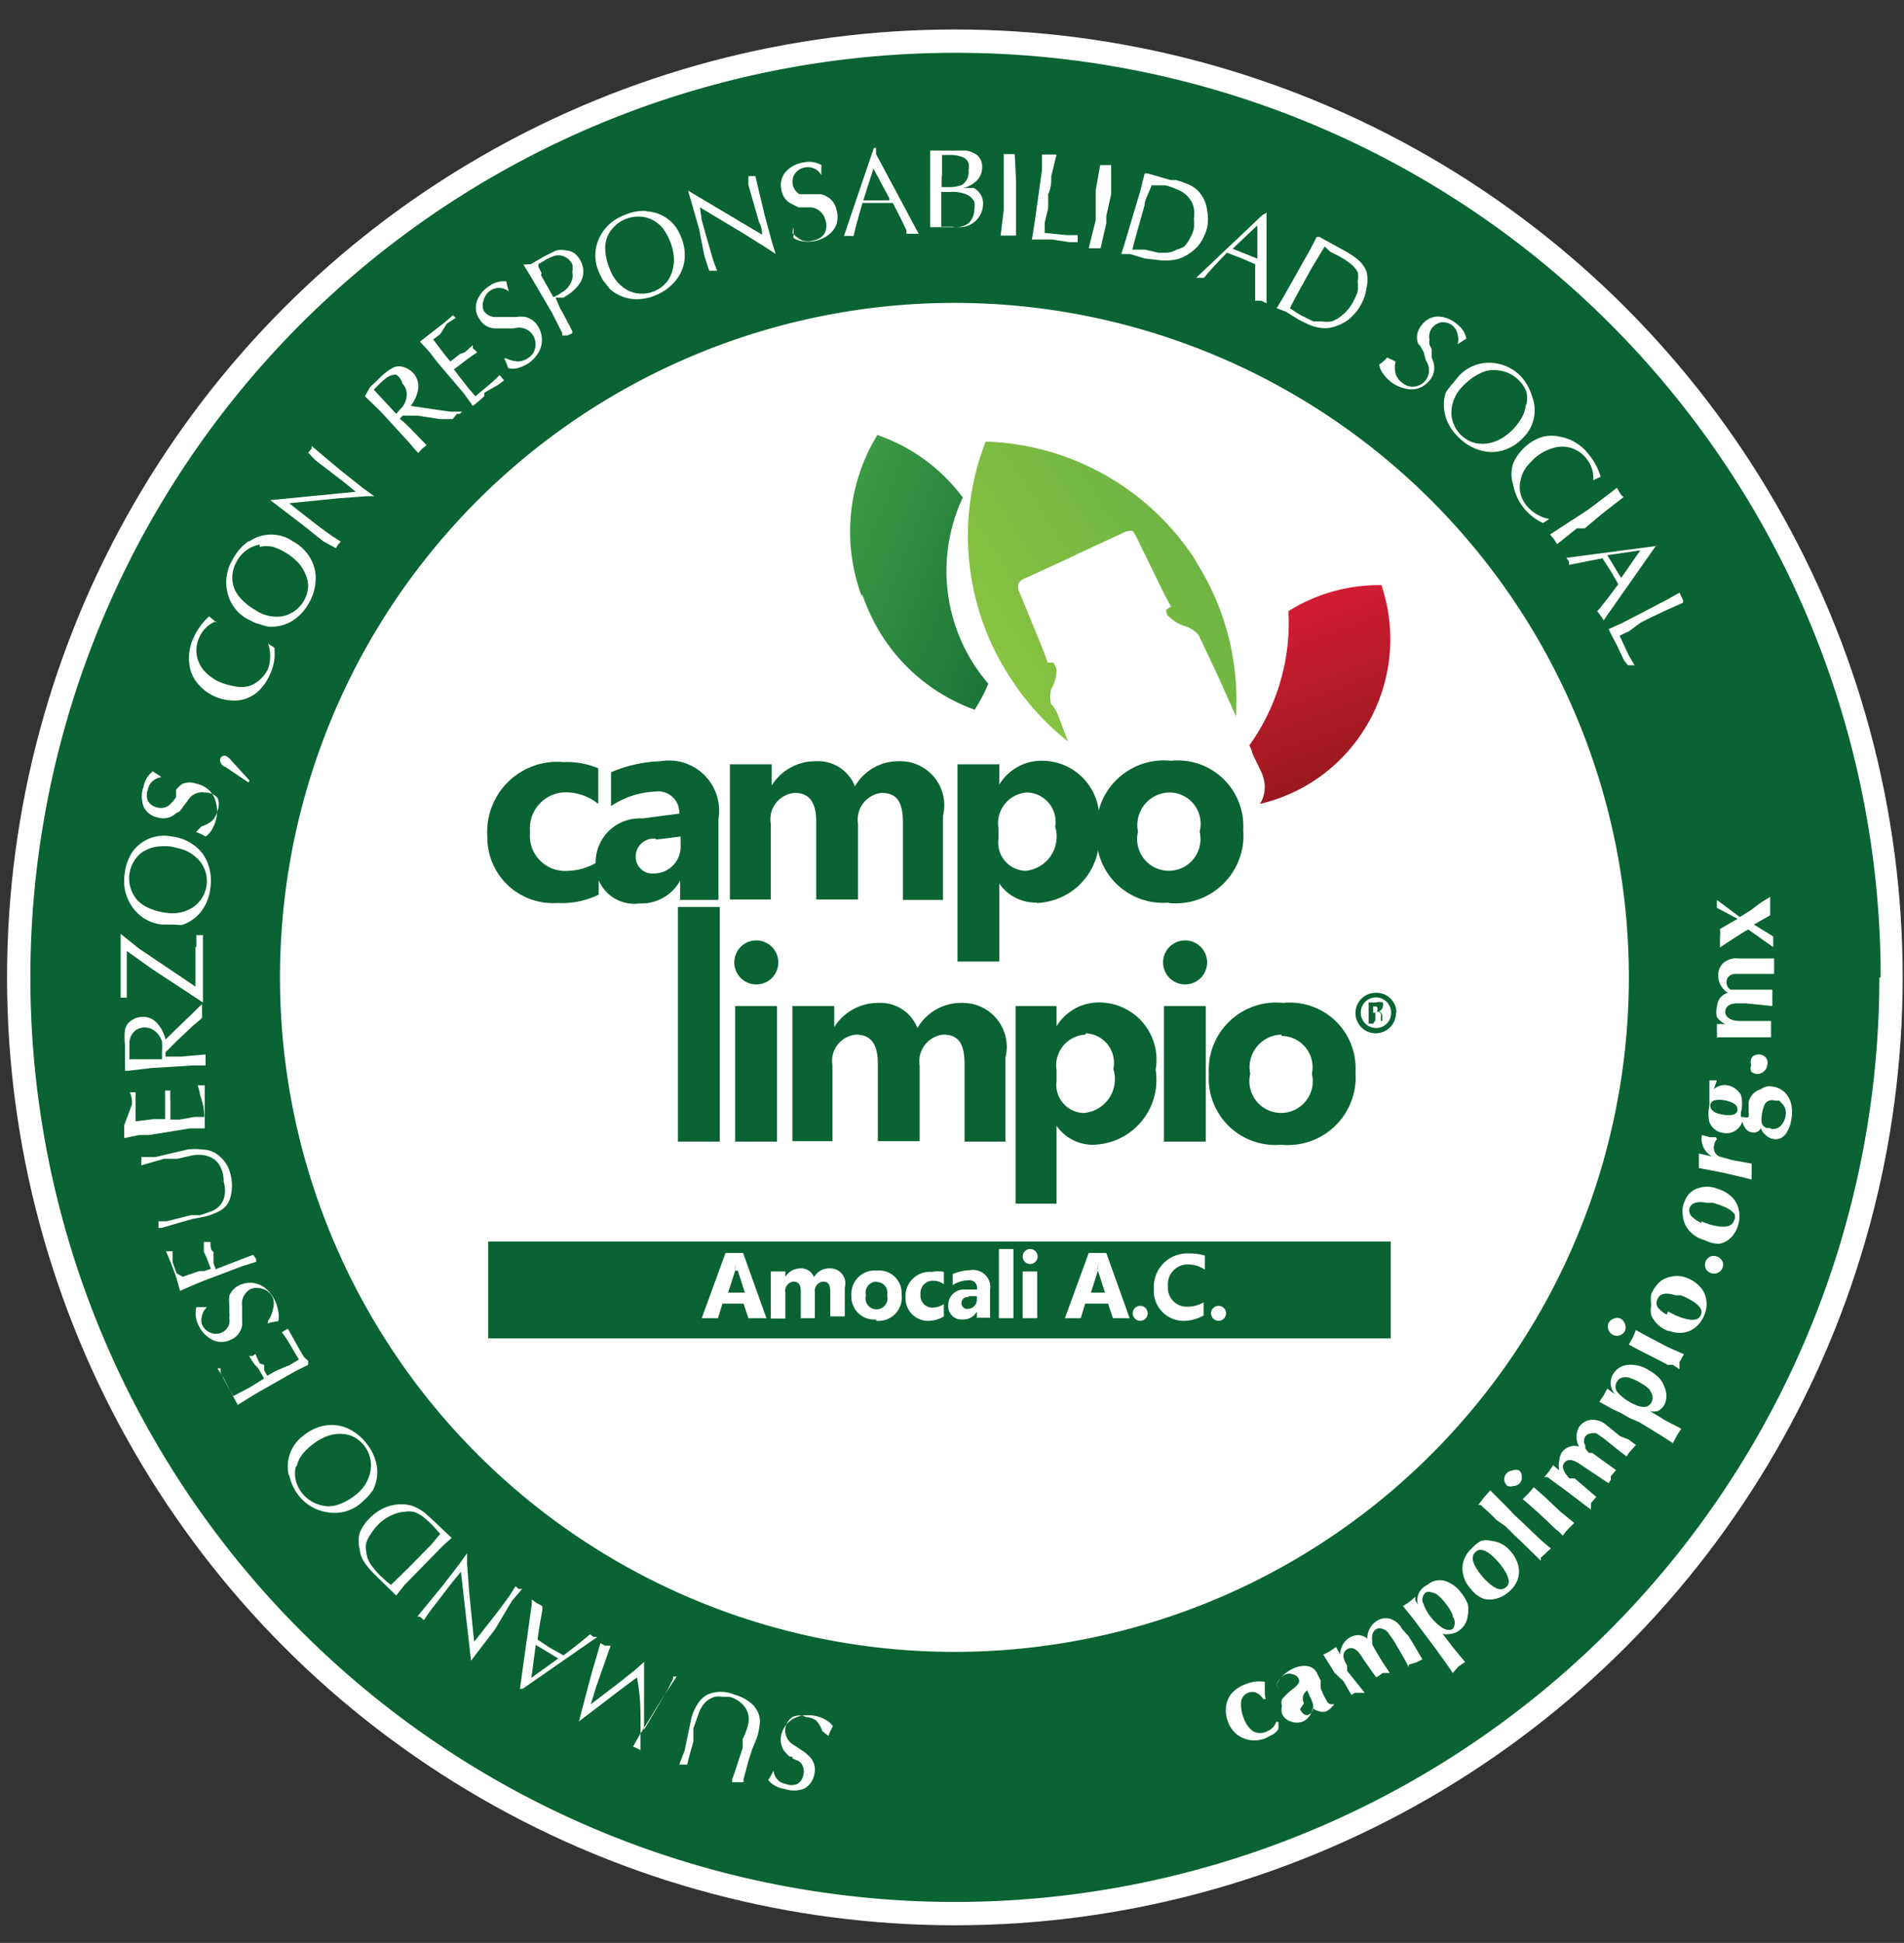 <svg id="Layer_1" data-name="Layer 1" xmlns="http://www.w3.org/2000/svg" xmlns:xlink="http://www.w3.org/1999/xlink" viewBox="0 0 43.25 44.13"><rect x="0" y="0" width="43.25" height="44.13" fill="#333333" stroke="none"/><defs><style>.cls-1,.cls-7{fill:#fff;}.cls-2,.cls-3,.cls-4,.cls-6,.cls-7{fill-rule:evenodd;}.cls-2{fill:url(#GradientFill_1);}.cls-3{fill:url(#GradientFill_2);}.cls-4{fill:url(#GradientFill_3);}.cls-5,.cls-6{fill:#096333;}</style><linearGradient id="GradientFill_1" x1="28.9" y1="12.76" x2="31.04" y2="18.66" gradientUnits="userSpaceOnUse"><stop offset="0" stop-color="#e11d39"/><stop offset="1" stop-color="#89181a"/></linearGradient><linearGradient id="GradientFill_2" x1="22.01" y1="15.35" x2="27.47" y2="11.81" gradientUnits="userSpaceOnUse"><stop offset="0" stop-color="#8cc541"/><stop offset="1" stop-color="#6bb345"/></linearGradient><linearGradient id="GradientFill_3" x1="17.25" y1="11.46" x2="25.25" y2="14.69" gradientUnits="userSpaceOnUse"><stop offset="0" stop-color="#49a848"/><stop offset="1" stop-color="#096333"/></linearGradient></defs><title>logo_</title><g id="_Group_" data-name="&lt;Group&gt;"><circle id="_Path_" data-name="&lt;Path&gt;" class="cls-1" cx="21.69" cy="22.2" r="21.53"/><g id="_Group_2" data-name="&lt;Group&gt;"><g id="_Group_3" data-name="&lt;Group&gt;"><path id="_Path_2" data-name="&lt;Path&gt;" class="cls-2" d="M29.27,13.93a4.79,4.79,0,0,1-.89,3h0l0.05,0.11h0c0,0.07.24,0.51,0.25,0.57h0a0.74,0.74,0,0,1,0,.53h0a0.67,0.67,0,0,1-.06.12,3.82,3.82,0,0,0,2.22-1.47h0a3.85,3.85,0,0,0,.54-3.5H31.33a3.87,3.87,0,0,0-2.06.59h0Z"/><path id="_Path_3" data-name="&lt;Path&gt;" class="cls-3" d="M23,15.47a5.4,5.4,0,0,0,.37.5h0a5.83,5.83,0,0,0,.89.87L24,16.16h0S23.9,16,23.88,16h0a0.64,0.64,0,0,1,0-.35h0A0.88,0.88,0,0,0,24,15.19h0s-0.07-.14-0.07-0.14h0l-0.13,0h0l-0.11-.3s-0.56-1.36-.56-1.37h0a0.89,0.89,0,0,1,0-.12h0a0.33,0.33,0,0,1,.19-0.14h0l1-.46h0l0.18-.09,1-.46h0a0.33,0.33,0,0,1,.23-0.05h0a1,1,0,0,1,.07.11h0l0.65,1.33h0l0.15,0.28-0.11.07h0s0,0.13.06,0.15h0a0.88,0.88,0,0,0,.39.23h0a0.64,0.64,0,0,1,.29.2h0s0.08,0.17.08,0.17h0l0.39,0.83h0l0.37,0.83h0l0,0.08h0a5.85,5.85,0,0,0-.87-3.53h0l-0.08-.14h0a5.89,5.89,0,0,0-4.73-2.64h0A5.88,5.88,0,0,0,23,15.47h0Z"/><path id="_Path_4" data-name="&lt;Path&gt;" class="cls-4" d="M19.59,13.51a4.21,4.21,0,0,0,.16.4h0a4.16,4.16,0,0,0,2.39,2.21h0a3.76,3.76,0,0,0,.31-0.59h0a3.93,3.93,0,0,1-.58-4.23h0a4.07,4.07,0,0,0-1.94-1.42,4.2,4.2,0,0,0-.36,3.65h0Z"/></g><g id="_Group_4" data-name="&lt;Group&gt;"><rect id="_Path_5" data-name="&lt;Path&gt;" class="cls-5" x="11.09" y="28.2" width="20.5" height="2.2"/><g id="_Group_5" data-name="&lt;Group&gt;"><path id="_Path_6" data-name="&lt;Path&gt;" class="cls-6" d="M12.66,20.51A1.49,1.49,0,0,1,11.07,19a1.59,1.59,0,0,1,1.73-1.69,1.86,1.86,0,0,1,.79.14v0.81A1.18,1.18,0,0,0,12.93,18a0.82,0.82,0,0,0-.89.9,0.8,0.8,0,0,0,.86.88,1.34,1.34,0,0,0,.7-0.22v0.76A1.89,1.89,0,0,1,12.66,20.51Z"/><path id="_Compound_Path_" data-name="&lt;Compound Path&gt;" class="cls-6" d="M14.9,19.05a0.41,0.41,0,0,0-.46.42,0.38,0.38,0,0,0,.42.37,0.61,0.61,0,0,0,.6-0.65V19l-0.56.07h0Zm0.55,1.38V20h0a1,1,0,0,1-.92.52,0.88,0.88,0,0,1-1-.93,1,1,0,0,1,1.06-1l0.84-.11a0.48,0.48,0,0,0-.55-0.5,1.94,1.94,0,0,0-1,.33V17.54A3.12,3.12,0,0,1,15,17.29a1.14,1.14,0,0,1,1.32,1.31v1.84h-0.9Z"/><path id="_Path_7" data-name="&lt;Path&gt;" class="cls-6" d="M20.51,20.44V18.68c0-.51-0.17-0.67-0.49-0.67a0.61,0.61,0,0,0-.53.7v1.72H18.54V18.66c0-.47-0.18-0.65-0.49-0.65a0.6,0.6,0,0,0-.54.71v1.71H16.58V17.36h0.95v0.48h0a1.17,1.17,0,0,1,1-.55,0.9,0.9,0,0,1,.89.57,1.14,1.14,0,0,1,1-.57,1,1,0,0,1,1,1.24v1.91H20.51Z"/><path id="_Compound_Path_2" data-name="&lt;Compound Path&gt;" class="cls-6" d="M23.34,18a0.7,0.7,0,0,0-.66.81v0.25a0.64,0.64,0,0,0,.61.72,0.78,0.78,0,0,0,.68-1A0.67,0.67,0,0,0,23.34,18h0Zm0.21,2.5a1,1,0,0,1-.85-0.43h0v1.77H21.75V17.36h0.95v0.46h0a1.12,1.12,0,0,1,1-.54,1.3,1.3,0,0,1,1.25,1.53A1.47,1.47,0,0,1,23.55,20.51Z"/><path id="_Compound_Path_3" data-name="&lt;Compound Path&gt;" class="cls-6" d="M26.56,18a0.74,0.74,0,0,0-.71.89,0.72,0.72,0,1,0,1.4,0A0.71,0.71,0,0,0,26.56,18h0Zm0,2.5a1.51,1.51,0,0,1-1.65-1.6,1.53,1.53,0,0,1,1.69-1.62,1.49,1.49,0,0,1,1.64,1.57A1.54,1.54,0,0,1,26.54,20.51Z"/><rect id="_Path_8" data-name="&lt;Path&gt;" class="cls-5" x="15.4" y="20.6" width="0.95" height="5.33"/><path id="_Compound_Path_4" data-name="&lt;Compound Path&gt;" class="cls-6" d="M16.7,22.85h0.95v3.08H16.7V22.85h0Zm0.48-.49a0.49,0.49,0,1,1,0-1A0.49,0.49,0,1,1,17.18,22.36Z"/><path id="_Path_9" data-name="&lt;Path&gt;" class="cls-6" d="M21.91,25.93V24.17c0-.51-0.17-0.67-0.49-0.67a0.61,0.61,0,0,0-.53.7v1.72H19.94V24.15c0-.47-0.19-0.65-0.49-0.65a0.6,0.6,0,0,0-.54.71v1.71H18V22.85h0.95v0.48h0a1.17,1.17,0,0,1,1-.55,0.9,0.9,0,0,1,.89.57,1.14,1.14,0,0,1,1-.57,1,1,0,0,1,1,1.24v1.91H21.91Z"/><path id="_Compound_Path_5" data-name="&lt;Compound Path&gt;" class="cls-6" d="M24.66,23.5a0.7,0.7,0,0,0-.66.81v0.25a0.64,0.64,0,0,0,.61.72,0.77,0.77,0,0,0,.68-1,0.67,0.67,0,0,0-.63-0.81h0ZM24.88,26A1,1,0,0,1,24,25.57h0v1.77H23.07V22.85H24v0.46h0a1.12,1.12,0,0,1,1-.54,1.3,1.3,0,0,1,1.25,1.53A1.47,1.47,0,0,1,24.88,26Z"/><path id="_Compound_Path_6" data-name="&lt;Compound Path&gt;" class="cls-6" d="M26.44,22.85h0.95v3.08H26.44V22.85h0Zm0.48-.49a0.49,0.49,0,1,1,0-1A0.49,0.49,0,1,1,26.92,22.36Z"/><path id="_Compound_Path_7" data-name="&lt;Compound Path&gt;" class="cls-6" d="M29.11,23.5a0.74,0.74,0,0,0-.71.89,0.72,0.72,0,1,0,1.4,0,0.71,0.71,0,0,0-.69-0.86h0Zm0,2.5a1.51,1.51,0,0,1-1.65-1.6,1.53,1.53,0,0,1,1.69-1.62,1.49,1.49,0,0,1,1.64,1.57A1.54,1.54,0,0,1,29.09,26Z"/><path id="_Compound_Path_8" data-name="&lt;Compound Path&gt;" class="cls-6" d="M31.19,23h0c0.06,0,.1,0,0.1-0.07s0-.07-0.09-0.07H31.19V23h0Zm0,0.25h-0.1V22.77h0.17a0.23,0.23,0,0,1,.15,0,0.11,0.11,0,0,1,0,.09,0.12,0.12,0,0,1-.09.11h0a0.12,0.12,0,0,1,.08.11,0.42,0.42,0,0,0,0,.11H31.37a0.36,0.36,0,0,1,0-.11A0.08,0.08,0,0,0,31.24,23h0v0.18h0ZM30.91,23a0.34,0.34,0,1,1,.69,0,0.34,0.34,0,0,1-.34.35A0.35,0.35,0,0,1,30.91,23h0Zm0.8,0a0.46,0.46,0,1,1-.45-0.45A0.45,0.45,0,0,1,31.72,23Z"/></g></g><path id="_Compound_Path_9" data-name="&lt;Compound Path&gt;" class="cls-6" d="M21.69,6.88A15.32,15.32,0,1,0,37,22.2,15.32,15.32,0,0,0,21.69,6.88h0Zm21,15.32a21,21,0,1,1-21-21A21,21,0,0,1,42.72,22.2Z"/><g id="_Group_6" data-name="&lt;Group&gt;"><path id="_Path_10" data-name="&lt;Path&gt;" class="cls-7" d="M18.68,39.32a0.68,0.68,0,0,0-.14-0.24A0.43,0.43,0,0,0,18.31,39,0.36,0.36,0,0,0,18,39a0.39,0.39,0,0,0-.16.25,0.38,0.38,0,0,0,.2.39l0.12,0.08,0.12,0.08,0.1,0.09a0.42,0.42,0,0,1,.12.4,0.46,0.46,0,0,1-.24.34,0.67,0.67,0,0,1-.45,0,0.56,0.56,0,0,1-.36-0.2,1.67,1.67,0,0,0,.12-0.21h0a0.39,0.39,0,0,0,.09.2,0.33,0.33,0,0,0,.19.1,0.34,0.34,0,0,0,.26,0,0.3,0.3,0,0,0,.14-0.21,0.31,0.31,0,0,0-.06-0.27L18.14,40,18,39.94,18,39.9l0,0-0.06,0,0,0a0.71,0.71,0,0,1-.14-0.15,0.46,0.46,0,0,1-.06-0.31,0.57,0.57,0,0,1,.43-0.46,0.8,0.8,0,0,1,.58.08,0.44,0.44,0,0,1,.17.15,0.89,0.89,0,0,0-.1.22h0Z"/><path id="_Path_11" data-name="&lt;Path&gt;" class="cls-7" d="M17.09,39.72L17,40l-0.11.41v0.07l0,0-0.05,0H16.63l0-.06,0.06-.17,0.18-.55,0-.1,0-.1A1.52,1.52,0,0,0,17,39.14a0.48,0.48,0,0,0-.09-0.38,0.66,0.66,0,0,0-.34-0.22l-0.17,0a0.45,0.45,0,0,0-.16,0,0.51,0.51,0,0,0-.25.16,0.76,0.76,0,0,0-.12.22l-0.12.34,0,0.15,0,0.15-0.08.28-0.06.24-0.1,0-0.08,0,0.06-.16,0.06-.15L15.71,39a1.19,1.19,0,0,1,.14-0.3,0.59,0.59,0,0,1,.22-0.21,0.78,0.78,0,0,1,.61,0,1,1,0,0,1,.42.23,0.58,0.58,0,0,1,.09.12,0.49,0.49,0,0,1,.07.29,1.53,1.53,0,0,1-.07.35Z"/><path id="_Path_12" data-name="&lt;Path&gt;" class="cls-7" d="M14.55,39.75l0-.8q0-.43-0.08-0.85l-0.19.14-0.16.12-0.59.45-0.17.13-0.21.16h0L13.44,38l0.11-.37,0.09-.31,0.1,0.06,0.13,0-0.33.94-0.12.39,0.63-.48,0.25-.2,0.15-.12,0.18-.16h0V38.1c0,0.1,0,.21,0,0.34s0,0.26,0,.4l0,0.45,0.54-.92,0.12-.24,0-.05,0,0,0,0,0.08,0v0l-0.31.47-0.52.84-0.07.12-0.09.16Z"/><path id="_Compound_Path_10" data-name="&lt;Compound Path&gt;" class="cls-7" d="M12.17,37.36l-0.1.75,0.61-.44L12.4,37.5l-0.23-.14h0Zm-0.36,1,0.27-1.93V36.33l0.11,0.08,0.13,0.07,0,0.08-0.06.34-0.05.34,0.27,0.18,0.32,0.18c0.29-.22.49-0.38,0.6-0.48l0.08,0.06,0.09,0-1.7,1.18Z"/><path id="_Path_13" data-name="&lt;Path&gt;" class="cls-7" d="M11.25,37l-0.55.72,0,0L10.47,35.7v0l-0.19.23-0.53.69-0.12.18v0l-0.09-.08-0.06,0,0,0,0,0,0.17-.21,0.41-.5,0.37-.48,0.18-.25,0,0,0,0.25,0.05,0.66,0.11,1.1L11,37l0.25-.32,0.13-.17,0.19-.26,0.14-.22,0.07,0.06,0.08,0-0.23.27Z"/><path id="_Compound_Path_11" data-name="&lt;Compound Path&gt;" class="cls-7" d="M10,34.84l-0.09-.1-0.1-.11a2.16,2.16,0,0,0-.23-0.2,0.75,0.75,0,0,0-.18-0.09,0.61,0.61,0,0,0-.22,0,0.69,0.69,0,0,0-.22.05,1,1,0,0,0-.39.26,1.34,1.34,0,0,0-.14.18,0.92,0.92,0,0,0-.11.21,0.5,0.5,0,0,0,0,.21,0.61,0.61,0,0,0,.1.28,2,2,0,0,0,.24.28l0.13,0.12L8.88,36l0.4-.39,0.52-.53L10,34.84h0Zm0.11-.05,0.15,0.14-0.2.18L9.19,36,9,36.24l0,0-0.39-.38-0.09-.09a1.82,1.82,0,0,1-.24-0.28,0.65,0.65,0,0,1-.11-0.3,0.74,0.74,0,0,1,0-.37,1,1,0,0,1,.21-0.32,1.13,1.13,0,0,1,.37-0.26,1,1,0,0,1,.43-0.07,0.68,0.68,0,0,1,.27.07,1,1,0,0,1,.22.14l0.24,0.22Z"/><path id="_Compound_Path_12" data-name="&lt;Compound Path&gt;" class="cls-7" d="M6.72,33.31a0.67,0.67,0,0,0,0,.32,0.78,0.78,0,0,0,.54.55,0.67,0.67,0,0,0,.41,0,1.32,1.32,0,0,0,.4-0.22,0.88,0.88,0,0,0,.34-0.52A0.73,0.73,0,0,0,8,32.62a0.76,0.76,0,0,0-.34-0.05,0.88,0.88,0,0,0-.34.1,1.11,1.11,0,0,0-.21.13,1.38,1.38,0,0,0-.24.23,0.73,0.73,0,0,0-.13.27h0Zm-0.16.2a0.87,0.87,0,0,1,.33-0.9,1.05,1.05,0,0,1,.49-0.23,0.9,0.9,0,0,1,.51.06,1.14,1.14,0,0,1,.43.34,1.11,1.11,0,0,1,.24.52,0.92,0.92,0,0,1-.09.55L8.35,34l-0.15.14a0.91,0.91,0,0,1-.75.21A1,1,0,0,1,6.81,34,1.14,1.14,0,0,1,6.57,33.51Z"/><path id="_Path_14" data-name="&lt;Path&gt;" class="cls-7" d="M5.09,31.32l-0.15-.24,0,0,0,0,0.07,0,0,0.1,0.06,0.12,0.13,0.24,0.1,0.17,0.36-.19,0.1-.06L6,31.31l-0.14-.24L5.79,31l-0.07-.1-0.06-.1,0.08,0,0.06-.05,0.1,0.22L6,31,6,31.12l0.07,0.13,0.19-.11L6.59,31l0.2-.12-0.25-.42a1.54,1.54,0,0,0-.14-0.2l0.14-.08,0.09,0.16,0.16,0.29,0.06,0.1,0.06,0.1L7,30.91,7,31l-0.3.15-0.81.46-0.2.12-0.29.18-0.14-.26Z"/><path id="_Path_15" data-name="&lt;Path&gt;" class="cls-7" d="M6.09,30a0.7,0.7,0,0,0,.11-0.26,0.44,0.44,0,0,0,0-.26,0.36,0.36,0,0,0-.22-0.2,0.39,0.39,0,0,0-.29,0,0.38,0.38,0,0,0-.19.39s0,0.09,0,.15,0,0.1,0,.15a0.83,0.83,0,0,1,0,.13,0.42,0.42,0,0,1-.26.33,0.46,0.46,0,0,1-.42,0,0.68,0.68,0,0,1-.31-0.33,0.58,0.58,0,0,1-.05-0.41l0.24,0v0a0.38,0.38,0,0,0-.11.19,0.34,0.34,0,0,0,0,.21,0.35,0.35,0,0,0,.19.18,0.31,0.31,0,0,0,.25,0,0.31,0.31,0,0,0,.18-0.21,0.56,0.56,0,0,0,0-.12,0.63,0.63,0,0,0,0-.12V29.82s0,0,0-.05V29.69a0.4,0.4,0,0,1,0-.06,0.67,0.67,0,0,1,0-.2,0.45,0.45,0,0,1,.21-0.23,0.59,0.59,0,0,1,.33-0.06,0.57,0.57,0,0,1,.29.13,0.79,0.79,0,0,1,.21.28,0.86,0.86,0,0,1,.07.24,0.43,0.43,0,0,1,0,.22,1,1,0,0,0-.24.05v0Z"/><path id="_Path_16" data-name="&lt;Path&gt;" class="cls-7" d="M3.88,28.68l-0.11-.26H3.85l0.07,0,0,0.11,0,0.13,0.09,0.26L4.15,29l0.38-.13,0.11,0,0.15-.05-0.1-.26-0.06-.13,0-.11,0-.11,0.08,0,0.07,0c0,0.1,0,.18.07,0.23l0,0.14,0,0.11,0.05,0.14,0.2-.08,0.65-.25L5.82,28.6l0,0.06-0.32.1-0.87.33-0.22.09-0.32.14L4,29Z"/><path id="_Path_17" data-name="&lt;Path&gt;" class="cls-7" d="M4.36,27.69l-0.28.08-0.41.12-0.07,0V27.74l0,0v0H3.6l0.18,0,0.56-.14,0.1,0,0.11,0,0.26-.09a0.49,0.49,0,0,0,.27-0.27,0.66,0.66,0,0,0,0-.4A0.71,0.71,0,0,0,5,26.49a0.48,0.48,0,0,0-.1-0.13,0.53,0.53,0,0,0-.27-0.12,0.77,0.77,0,0,0-.25,0l-0.35.08-0.15,0-0.15,0-0.28.08-0.24.07,0-.11a0.25,0.25,0,0,0,0-.08l0.16,0,0.16,0,0.73-.17a1.2,1.2,0,0,1,.33,0,0.59,0.59,0,0,1,.3.08,0.77,0.77,0,0,1,.35.5,1,1,0,0,1,0,.48,0.6,0.6,0,0,1-.05.14A0.49,0.49,0,0,1,5,27.5a1.6,1.6,0,0,1-.33.13Z"/><path id="_Path_18" data-name="&lt;Path&gt;" class="cls-7" d="M3,25.08c0-.06,0-0.15-0.05-0.27H3l0.08,0V25l0,0.27,0,0.2,0.4-.05,0.12,0,0.15,0,0-.27,0-.14,0-.12,0-.12H3.79l0.08,0a2,2,0,0,0,0,.24l0,0.15,0,0.12,0,0.15,0.21,0,0.33-.06,0.23,0q0-.24-0.09-0.48a1.52,1.52,0,0,0-.06-0.24l0.16,0,0,0.19c0,0.14,0,.25,0,0.33l0,0.12,0,0.12,0,0.11,0,0.11-0.34,0-0.92.15-0.23,0-0.34.07,0-.29Z"/><path id="_Compound_Path_13" data-name="&lt;Compound Path&gt;" class="cls-7" d="M3.68,24V23.94s0,0,0-.06a1.54,1.54,0,0,0,0-.22,0.48,0.48,0,0,0-.16-0.24,0.36,0.36,0,0,0-.26-0.08,0.32,0.32,0,0,0-.23.11,0.37,0.37,0,0,0-.09.22s0,0.09,0,.17,0,0.17,0,.22l0.74,0h0Zm-0.84.09,0-.36a1.27,1.27,0,0,1,0-.34A0.32,0.32,0,0,1,3,23.17a0.4,0.4,0,0,1,.2-0.07,0.42,0.42,0,0,1,.36.13,0.86,0.86,0,0,1,.2.38L4.39,23l0.14-.14,0.06-.05s0,0,0,.08a0.63,0.63,0,0,0,0,.08,0.67,0.67,0,0,0,0,.07v0.08l-0.09.08-0.12.1L4,23.66l-0.24.24V24L4,24H4.11l0.56-.05a1.17,1.17,0,0,0,0,.12s0,0.07,0,.13H4.38l-0.95.06-0.52.06H2.84V24.09Z"/><path id="_Path_19" data-name="&lt;Path&gt;" class="cls-7" d="M4.46,21.51l0-.27H4.61v1.53h0L3.44,22l-0.56-.4v1.06H2.74c0-.15,0-0.27,0-0.34V21.21h0l0.41,0.33L4.1,22.18l0.34,0.23h0v-0.9Z"/><path id="_Compound_Path_14" data-name="&lt;Compound Path&gt;" class="cls-7" d="M3.27,19.33a0.68,0.68,0,0,0-.22.22,0.74,0.74,0,0,0-.11.3,0.75,0.75,0,0,0,.09.47,0.68,0.68,0,0,0,.3.28,1.3,1.3,0,0,0,.43.13,0.87,0.87,0,0,0,.62-0.12,0.72,0.72,0,0,0,.27-0.86,0.72,0.72,0,0,0-.2-0.28,0.86,0.86,0,0,0-.31-0.18l-0.24-.06a1.38,1.38,0,0,0-.33,0,0.73,0.73,0,0,0-.29.1h0ZM3,19.36A0.88,0.88,0,0,1,3.9,19a1.05,1.05,0,0,1,.51.2,0.89,0.89,0,0,1,.31.41,1.12,1.12,0,0,1,.06.55,1.09,1.09,0,0,1-.2.53,0.91,0.91,0,0,1-.45.32L3.89,21H3.69A0.92,0.92,0,0,1,3,20.59a1,1,0,0,1-.17-0.72A1.14,1.14,0,0,1,3,19.36Z"/><path id="_Path_20" data-name="&lt;Path&gt;" class="cls-7" d="M4.58,18.77a0.68,0.68,0,0,0,.24-0.13,0.44,0.44,0,0,0,.12-0.23,0.36,0.36,0,0,0,0-.29A0.39,0.39,0,0,0,4.65,18a0.38,0.38,0,0,0-.39.19l-0.09.12-0.09.12L4,18.47a0.42,0.42,0,0,1-.41.1,0.46,0.46,0,0,1-.33-0.25,0.68,0.68,0,0,1,0-.45,0.57,0.57,0,0,1,.21-0.35l0.2,0.13v0a0.38,0.38,0,0,0-.2.09,0.33,0.33,0,0,0-.11.19,0.34,0.34,0,0,0,0,.26,0.31,0.31,0,0,0,.21.15,0.31,0.31,0,0,0,.27-0.05l0.09-.09L4,18.11,4,18l0,0,0-.06,0,0a0.67,0.67,0,0,1,.15-0.14,0.46,0.46,0,0,1,.31,0,0.59,0.59,0,0,1,.3.16,0.58,0.58,0,0,1,.15.29,0.79,0.79,0,0,1,0,.35,0.82,0.82,0,0,1-.09.23,0.44,0.44,0,0,1-.15.17,1,1,0,0,0-.22-0.1v0Z"/><path id="_Path_21" data-name="&lt;Path&gt;" class="cls-7" d="M5.64,17.77l-0.52-.35A0.17,0.17,0,0,1,5,17.25a0.1,0.1,0,0,1,.13-0.08,0.33,0.33,0,0,1,.12.1l0.42,0.46Z"/><path id="_Path_22" data-name="&lt;Path&gt;" class="cls-7" d="M4.91,14.11h0a0.68,0.68,0,0,0-.38.36,0.72,0.72,0,0,0-.06.42,0.73,0.73,0,0,0,.18.36,1.1,1.1,0,0,0,.36.25,1.67,1.67,0,0,0,.33.09,0.72,0.72,0,0,0,.29,0,0.63,0.63,0,0,0,.27-0.15,0.72,0.72,0,0,0,.19-0.25,0.9,0.9,0,0,0,0-.57,0.07,0.07,0,0,1,0,0l0.14,0.09a1.05,1.05,0,0,1-.1.61,1.07,1.07,0,0,1-.31.42,0.8,0.8,0,0,1-.44.17,1.09,1.09,0,0,1-.52-0.1,1,1,0,0,1-.33-0.24,0.85,0.85,0,0,1-.2-0.34,1.07,1.07,0,0,1,.07-0.75A1.44,1.44,0,0,1,4.75,14l0.17,0.14v0Z"/><path id="_Compound_Path_15" data-name="&lt;Compound Path&gt;" class="cls-7" d="M5.9,12.37a0.67,0.67,0,0,0-.29.12,0.72,0.72,0,0,0-.22.24,0.75,0.75,0,0,0-.11.46,0.68,0.68,0,0,0,.16.37,1.32,1.32,0,0,0,.35.29A0.87,0.87,0,0,0,6.4,14,0.73,0.73,0,0,0,7,13.3,0.74,0.74,0,0,0,6.92,13a0.88,0.88,0,0,0-.22-0.29,1.12,1.12,0,0,0-.2-0.15,1.3,1.3,0,0,0-.3-0.14,0.72,0.72,0,0,0-.3,0h0Zm-0.24-.07a0.87,0.87,0,0,1,1,0,1,1,0,0,1,.39.38,0.89,0.89,0,0,1,.12.5,1.13,1.13,0,0,1-.16.53,1.1,1.1,0,0,1-.4.41,0.92,0.92,0,0,1-.54.11L5.8,14.15l-0.18-.09a0.92,0.92,0,0,1-.46-0.63,1,1,0,0,1,.13-0.73A1.13,1.13,0,0,1,5.65,12.29Z"/><path id="_Path_23" data-name="&lt;Path&gt;" class="cls-7" d="M6.86,11.91l-0.72-.55,0,0,1.94-.19h0l-0.23-.19-0.69-.53L7,10.28H7l0.08-.09,0-.06,0,0,0,0,0.2,0.17,0.49,0.41,0.48,0.38,0.25,0.18,0,0H8.33l-0.66.05-1.1.11,0.2,0.16,0.32,0.25,0.17,0.13,0.26,0.19,0.22,0.14-0.06.07-0.05.08L7.35,12.3Z"/><path id="_Compound_Path_16" data-name="&lt;Compound Path&gt;" class="cls-7" d="M9,9.4l0,0,0,0,0.15-.17a0.48,0.48,0,0,0,.09-0.27,0.36,0.36,0,0,0-.1-0.25A0.33,0.33,0,0,0,9,8.51a0.37,0.37,0,0,0-.22.07l-0.13.11-0.16.16L9,9.4H9ZM8.4,8.8l0.26-.25a1.27,1.27,0,0,1,.27-0.2,0.33,0.33,0,0,1,.27,0,0.45,0.45,0,0,1,.3.48,0.85,0.85,0,0,1-.17.39l0.89,0.13,0.2,0H10.5l-0.06.05-0.06,0-0.05.06-0.05.06-0.12,0L10,9.52,9.48,9.44l-0.33,0-0.07.07L9.22,9.63,9.3,9.71l0.39,0.4-0.1.08-0.09.1-0.1-.11-0.1-.12-0.64-.7L8.29,9l0,0Z"/><path id="_Path_24" data-name="&lt;Path&gt;" class="cls-7" d="M10.08,7.34l0.21-.18,0,0,0,0,0.06,0.06-0.09.06-0.11.07L10,7.59l-0.16.12L10.06,8l0.07,0.09,0.1,0.12,0.22-.17L10.56,8l0.09-.08,0.09-.08,0,0.07L10.84,8l-0.2.14-0.12.09-0.09.07-0.12.09,0.13,0.17,0.21,0.27L10.8,9l0.37-.31,0.18-.17,0.1,0.12-0.15.11L11,8.92,11,9l-0.09.08-0.08.07-0.09.07-0.2-.28L9.92,8.21,9.76,8,9.54,7.76l0.23-.18Z"/><path id="_Path_25" data-name="&lt;Path&gt;" class="cls-7" d="M11.5,8.14a0.68,0.68,0,0,0,.27.07A0.43,0.43,0,0,0,12,8.13a0.35,0.35,0,0,0,.16-0.25,0.39,0.39,0,0,0-.07-0.29,0.38,0.38,0,0,0-.42-0.13l-0.15,0-0.15,0H11.27a0.42,0.42,0,0,1-.37-0.2,0.46,0.46,0,0,1-.07-0.41,0.67,0.67,0,0,1,.28-0.35,0.57,0.57,0,0,1,.39-0.11,1.57,1.57,0,0,0,.06.23h0a0.39,0.39,0,0,0-.21-0.08,0.34,0.34,0,0,0-.21.06,0.35,0.35,0,0,0-.15.21,0.31,0.31,0,0,0,0,.25,0.32,0.32,0,0,0,.23.14h0.13l0.11,0,0.08,0h0.19a0.68,0.68,0,0,1,.21,0,0.46,0.46,0,0,1,.26.18,0.59,0.59,0,0,1,.11.32,0.57,0.57,0,0,1-.08.31,0.77,0.77,0,0,1-.24.25,0.82,0.82,0,0,1-.23.1,0.43,0.43,0,0,1-.22,0,1,1,0,0,0-.09-0.22Z"/><path id="_Compound_Path_17" data-name="&lt;Compound Path&gt;" class="cls-7" d="M12.29,6.25l0.28,0.5,0.12-.06,0.12-.08A0.48,0.48,0,0,0,13,6.33a0.35,0.35,0,0,0,0-.15A0.55,0.55,0,0,0,13,6a0.38,0.38,0,0,0-.2-0.18,0.32,0.32,0,0,0-.23,0l-0.14.06-0.2.12,0,0.06,0.07,0.14h0ZM12.72,7l0.06,0.1L13,7.52l0,0.05-0.11.05-0.06,0-0.06,0,0-.06-0.24-.47-0.48-.82-0.16-.26L12.06,6l0.29-.17,0.28-.14a0.55,0.55,0,0,1,.24,0,0.34,0.34,0,0,1,.23.11,0.45,0.45,0,0,1,.08.11,0.52,0.52,0,0,1,.07.29,0.5,0.5,0,0,1-.09.25,1,1,0,0,1-.22.22l-0.14.09-0.09,0-0.09,0Z"/><path id="_Compound_Path_18" data-name="&lt;Compound Path&gt;" class="cls-7" d="M14.83,5a0.66,0.66,0,0,0-.31-0.08,0.77,0.77,0,0,0-.68.37,0.67,0.67,0,0,0-.09.4,1.31,1.31,0,0,0,.11.44,0.88,0.88,0,0,0,.41.47,0.73,0.73,0,0,0,.88-0.2,0.76,0.76,0,0,0,.14-0.32,0.86,0.86,0,0,0,0-.36,1.19,1.19,0,0,0-.07-0.24,1.37,1.37,0,0,0-.16-0.29A0.74,0.74,0,0,0,14.83,5h0Zm-0.15-.2a0.87,0.87,0,0,1,.78.56,1.05,1.05,0,0,1,.09.54,0.9,0.9,0,0,1-.2.47,1.13,1.13,0,0,1-.44.33,1.09,1.09,0,0,1-.56.09,0.92,0.92,0,0,1-.5-0.23L13.7,6.37a1.66,1.66,0,0,1-.09-0.18,0.92,0.92,0,0,1,0-.78,1,1,0,0,1,.54-0.51A1.14,1.14,0,0,1,14.67,4.79Z"/><path id="_Path_26" data-name="&lt;Path&gt;" class="cls-7" d="M15.88,5.2l-0.25-.87h0l1.68,1h0c0-.06,0-0.16-0.07-0.29l-0.24-.84L17,4V4L17.1,4l0.06,0V4l0.06,0.26,0.15,0.63,0.16,0.59,0.09,0.29h0l-0.21-.14-0.56-.35-0.95-.57L15.94,5l0.11,0.39,0.06,0.21,0.09,0.31,0.09,0.24-0.09,0-0.09,0L16,5.81Z"/><path id="_Path_27" data-name="&lt;Path&gt;" class="cls-7" d="M18,5.29a0.68,0.68,0,0,0,.22.17,0.42,0.42,0,0,0,.26,0,0.36,0.36,0,0,0,.25-0.16A0.39,0.39,0,0,0,18.75,5a0.38,0.38,0,0,0-.33-0.29l-0.14,0-0.14,0L18,4.64a0.42,0.42,0,0,1-.25-0.33,0.46,0.46,0,0,1,.1-0.41,0.68,0.68,0,0,1,.4-0.21,0.57,0.57,0,0,1,.41.06,1.49,1.49,0,0,0,0,.23h0a0.38,0.38,0,0,0-.16-0.15,0.36,0.36,0,0,0-.44.11,0.33,0.33,0,0,0,.1.47l0.12,0,0.11,0,0.08,0h0.05l0.07,0,0.06,0a0.69,0.69,0,0,1,.19.09,0.46,0.46,0,0,1,.16.26,0.59,0.59,0,0,1,0,.34,0.58,0.58,0,0,1-.2.25,0.79,0.79,0,0,1-.32.13,0.8,0.8,0,0,1-.25,0,0.44,0.44,0,0,1-.21-0.08,0.92,0.92,0,0,0,0-.24h0Z"/><path id="_Compound_Path_19" data-name="&lt;Compound Path&gt;" class="cls-7" d="M20.2,4.5l-0.36-.67-0.23.72,0.32,0,0.27,0h0Zm-0.3-1,0.92,1.72,0.05,0.09H20.74l-0.15,0,0-.08-0.15-.31-0.16-.31-0.33,0-0.36,0c-0.1.35-.17,0.6-0.2,0.75H19.27l-0.1,0,0.68-2H19.9Z"/><path id="_Compound_Path_20" data-name="&lt;Compound Path&gt;" class="cls-7" d="M21.39,4V4.25h0.13a0.81,0.81,0,0,0,.33-0.05A0.34,0.34,0,0,0,22,3.87a0.39,0.39,0,0,0,0-.17,0.24,0.24,0,0,0-.11-0.12,0.7,0.7,0,0,0-.3-0.06H21.4s0,0.12,0,.21V4h0Zm0,1.15h0.25A0.45,0.45,0,0,0,22,5.07a0.42,0.42,0,0,0,.13-0.3,0.48,0.48,0,0,0,0-.19,0.36,0.36,0,0,0-.13-0.14,0.75,0.75,0,0,0-.39-0.08H21.38V5.16h0Zm0.2-1.73h0.35a0.56,0.56,0,0,1,.25.1,0.34,0.34,0,0,1,.12.28,0.42,0.42,0,0,1-.12.3,0.64,0.64,0,0,1-.31.17h0l0.1,0,0.08,0,0.06,0a0.42,0.42,0,0,1,.15.14,0.37,0.37,0,0,1,.06.22,0.53,0.53,0,0,1-.25.45,0.54,0.54,0,0,1-.24.08H21.13s0-.1,0-0.17,0-.13,0-0.17l0-.92V3.42h0.41Z"/><path id="_Path_28" data-name="&lt;Path&gt;" class="cls-7" d="M23.08,4.1c0,0.23,0,.39,0,0.51s0,0,0,.08V4.77l0,0.58-0.13,0H22.73l0.07-.58s0-.07,0-0.13,0-.1,0-0.13l0-.23,0-.2,0-.58,0.12,0h0.13Z"/><path id="_Path_29" data-name="&lt;Path&gt;" class="cls-7" d="M23.73,5.06V5.29l0.49,0.05h0.26a0.53,0.53,0,0,0,0,.08,0.73,0.73,0,0,0,0,.08l-0.19,0L23.9,5.44H23.44L23.51,5l0.16-1.15c0-.12,0-0.23,0-0.34l0.19,0H24L23.88,4c0,0.13,0,.27-0.07.41l0,0.16,0,0.16Z"/><path id="_Path_30" data-name="&lt;Path&gt;" class="cls-7" d="M25.24,4.41q-0.07.33-.11,0.5V5.07L25,5.64l-0.13,0-0.14,0L24.89,5l0-.13,0-.13,0-.22,0-.2,0.1-.57,0.12,0h0.13Z"/><path id="_Compound_Path_21" data-name="&lt;Compound Path&gt;" class="cls-7" d="M25.74,5.67l0.13,0,0.14,0,0.3,0.07h0.21a0.61,0.61,0,0,0,.21-0.07A0.68,0.68,0,0,0,26.9,5.6a1,1,0,0,0,.22-0.41,1.34,1.34,0,0,0,0-.22,0.94,0.94,0,0,0,0-.23,0.48,0.48,0,0,0-.08-0.2,0.6,0.6,0,0,0-.22-0.2,1.91,1.91,0,0,0-.34-0.13l-0.17,0-0.15,0C26.1,4.37,26,4.55,26,4.66l-0.2.71-0.08.3h0Zm-0.07.1-0.2,0,0.08-.25,0.36-1.21L26,3.94l0.07,0,0.52,0.15,0.12,0a1.77,1.77,0,0,1,.35.13,0.64,0.64,0,0,1,.23.21,0.73,0.73,0,0,1,.13.35,1,1,0,0,1,0,.39,1.14,1.14,0,0,1-.2.41,1.06,1.06,0,0,1-.35.26,0.71,0.71,0,0,1-.27.07,1.07,1.07,0,0,1-.26,0L26,5.87Z"/><path id="_Compound_Path_22" data-name="&lt;Compound Path&gt;" class="cls-7" d="M28.56,5.88V5.12L28,5.65l0.3,0.12,0.25,0.1h0Zm0.21-1.05,0,2V6.89l-0.12-.06-0.14,0V6l-0.3-.13-0.34-.13q-0.38.39-.52,0.57l-0.08,0-0.1,0,1.5-1.42Z"/><path id="_Compound_Path_23" data-name="&lt;Compound Path&gt;" class="cls-7" d="M29.3,7l0.12,0.08,0.13,0.08L29.83,7.3l0.2,0a0.62,0.62,0,0,0,.22,0,0.69,0.69,0,0,0,.2-0.11,1,1,0,0,0,.3-0.36,1.26,1.26,0,0,0,.09-0.21,1,1,0,0,0,0-.23,0.49,0.49,0,0,0,0-.21A0.61,0.61,0,0,0,30.69,6a1.89,1.89,0,0,0-.31-0.2l-0.16-.08L30.09,5.6l-0.29.48-0.36.65L29.3,7h0Zm-0.09.08L29,7l0.14-.23,0.62-1.1,0.15-.29,0.06,0,0.47,0.26,0.11,0.06a1.85,1.85,0,0,1,.31.21,0.65,0.65,0,0,1,.18.26,0.74,0.74,0,0,1,0,.37,1,1,0,0,1-.12.37,1.11,1.11,0,0,1-.29.35,1,1,0,0,1-.4.18,0.72,0.72,0,0,1-.28,0,1.09,1.09,0,0,1-.25-0.08L29.5,7.26Z"/><path id="_Path_31" data-name="&lt;Path&gt;" class="cls-7" d="M31.7,8.21a0.67,0.67,0,0,0,0,.28,0.43,0.43,0,0,0,.16.21,0.36,0.36,0,0,0,.28.08,0.39,0.39,0,0,0,.25-0.15,0.38,0.38,0,0,0,0-.44L32.34,8l-0.07-.13L32.21,7.8a0.42,0.42,0,0,1,.08-0.41,0.46,0.46,0,0,1,.37-0.2,0.67,0.67,0,0,1,.42.16,0.56,0.56,0,0,1,.23.34l-0.2.13,0,0a0.39,0.39,0,0,0,0-.22A0.33,0.33,0,0,0,33,7.4a0.35,0.35,0,0,0-.25-0.08,0.33,0.33,0,0,0-.28.39,0.53,0.53,0,0,0,0,.12l0.05,0.1,0,0.07,0,0,0,0.06,0,0.06a0.69,0.69,0,0,1,.06.2,0.46,0.46,0,0,1-.09.3,0.58,0.58,0,0,1-.27.2,0.57,0.57,0,0,1-.32,0,0.79,0.79,0,0,1-.31-0.15,0.81,0.81,0,0,1-.17-0.18,0.43,0.43,0,0,1-.09-0.21,0.9,0.9,0,0,0,.18-0.16Z"/><path id="_Compound_Path_24" data-name="&lt;Compound Path&gt;" class="cls-7" d="M34.67,9.2a0.66,0.66,0,0,0,0-.31A0.78,0.78,0,0,0,34,8.41a0.67,0.67,0,0,0-.4.08,1.33,1.33,0,0,0-.36.27,0.86,0.86,0,0,0-.27.57,0.72,0.72,0,0,0,.53.73,0.76,0.76,0,0,0,.35,0,0.88,0.88,0,0,0,.33-0.15,1.16,1.16,0,0,0,.19-0.16,1.32,1.32,0,0,0,.2-0.27,0.7,0.7,0,0,0,.09-0.29h0ZM34.8,9a0.87,0.87,0,0,1-.2.94,1,1,0,0,1-.46.29,0.89,0.89,0,0,1-.51,0,1.12,1.12,0,0,1-.48-0.28,1.09,1.09,0,0,1-.31-0.48,0.92,0.92,0,0,1,0-.55A1.48,1.48,0,0,1,33,8.71l0.13-.16a0.92,0.92,0,0,1,.71-0.31,1,1,0,0,1,.69.29A1.15,1.15,0,0,1,34.8,9Z"/><path id="_Path_32" data-name="&lt;Path&gt;" class="cls-7" d="M36.19,10.91v0a0,0,0,0,0,0,0,0.68,0.68,0,0,0-.16-0.5,0.69,0.69,0,0,0-.76-0.23,1.06,1.06,0,0,0-.39.21,1.64,1.64,0,0,0-.23.25,0.73,0.73,0,0,0-.11.27,0.63,0.63,0,0,0,0,.31,0.73,0.73,0,0,0,.15.28,0.91,0.91,0,0,0,.5.29l0,0-0.14.09A1.2,1.2,0,0,1,34.37,11a0.79,0.79,0,0,1,0-.47,1.11,1.11,0,0,1,.32-0.42,1,1,0,0,1,.36-0.19,0.84,0.84,0,0,1,.39,0,1.06,1.06,0,0,1,.64.39,1.42,1.42,0,0,1,.28.52l-0.2.09h0Z"/><path id="_Path_33" data-name="&lt;Path&gt;" class="cls-7" d="M36.38,11.68L36,12,35.89,12l-0.07,0-0.45.36-0.07-.11-0.09-.11,0.49-.32,0.11-.07,0.11-.07,0.19-.13,0.16-.12,0.46-.35,0.06,0.11a0.37,0.37,0,0,0,.09.1Z"/><path id="_Compound_Path_25" data-name="&lt;Compound Path&gt;" class="cls-7" d="M36.83,13.12l0.43-.62-0.75.11,0.17,0.28,0.14,0.23h0Zm0.79-.73L36.49,14l-0.06.09L36.37,14l-0.09-.12,0.06-.06,0.21-.27,0.21-.28-0.16-.28-0.2-.31-0.76.15,0-.08-0.06-.08,2.05-.27Z"/><path id="_Path_34" data-name="&lt;Path&gt;" class="cls-7" d="M37,14.34l-0.11.05-0.1.05L37,14.89l0.13,0.22-0.08,0-0.07,0L36.89,15l-0.14-.3-0.05-.1-0.06-.11-0.05-.1-0.05-.1,0.31-.14,1-.52,0.3-.17,0.08,0.17,0,0.06-0.38.17L37.55,14l-0.14.07-0.14.07Z"/><path id="_Path_35" data-name="&lt;Path&gt;" class="cls-7" d="M28.75,38.59l-0.06,0a0.32,0.32,0,0,0-.15-0.14,0.24,0.24,0,0,0-.19,0,0.25,0.25,0,0,0-.16.23,0.79,0.79,0,0,0,.06.34,0.62,0.62,0,0,0,.21.3,0.33,0.33,0,0,0,.33,0,0.35,0.35,0,0,0,.2-0.21l0.05,0v0.16a0.35,0.35,0,0,1-.12.12l-0.17.09a0.67,0.67,0,0,1-.51,0,0.62,0.62,0,0,1-.34-0.36,0.7,0.7,0,0,1-.05-0.36,0.59,0.59,0,0,1,.13-0.3,0.74,0.74,0,0,1,.3-0.2,0.79,0.79,0,0,1,.45-0.06v0.28Z"/><path id="_Compound_Path_26" data-name="&lt;Compound Path&gt;" class="cls-7" d="M29.53,38.82c0.06,0.12.13,0.16,0.21,0.12s0.13-.16.05-0.33l-0.1-.22-0.07.08,0,0,0,0,0,0a0.25,0.25,0,0,0,0,.22h0Zm-0.47-.42L29,38.27a0.59,0.59,0,0,1,.14-0.21,0.82,0.82,0,0,1,.21-0.15,0.62,0.62,0,0,1,.33-0.07,0.29,0.29,0,0,1,.24.17L30,38.17,30,38.35l0.07,0.16,0.07,0.13a0.13,0.13,0,0,0,.1.07l0.07,0s0,0,0,0v0l-0.09.1-0.09.06a0.25,0.25,0,0,1-.16,0,0.27,0.27,0,0,1-.15-0.08,0.37,0.37,0,0,1-.07.18,0.39,0.39,0,0,1-.15.13,0.39,0.39,0,0,1-.28,0,0.31,0.31,0,0,1-.2-0.18,0.37,0.37,0,0,1,0-.17,0.27,0.27,0,0,1,0-.15,1.29,1.29,0,0,1,.24-0.23,0.68,0.68,0,0,0,.14-0.14,0.13,0.13,0,0,0,0-.1,0.19,0.19,0,0,0-.13-0.1,0.25,0.25,0,0,0-.17,0,0.42,0.42,0,0,0-.2.23v0h0Z"/><path id="_Path_36" data-name="&lt;Path&gt;" class="cls-7" d="M30.07,37.58l0.13-.07,0.15-.1,0.09,0.17a0.48,0.48,0,0,1,.06-0.22,0.42,0.42,0,0,1,.15-0.16,0.37,0.37,0,0,1,.21-0.06,0.33,0.33,0,0,1,.2.08,0.46,0.46,0,0,1,.21-0.4,0.37,0.37,0,0,1,.31-0.05,0.47,0.47,0,0,1,.27.23L32,37.17l0.11,0.18,0.1,0.17,0.1,0.17h0l-0.14.07L32,37.81,32,37.87l-0.06-.12-0.13-.23-0.13-.22a1.3,1.3,0,0,0-.12-0.17A0.24,0.24,0,0,0,31.41,37a0.16,0.16,0,0,0-.14,0,0.19,0.19,0,0,0-.1.17,0.22,0.22,0,0,0,0,.08l0,0.1,0.05,0.09,0.05,0.09,0.14,0.23,0.16,0.24-0.08,0-0.08,0-0.07.05-0.08.05L31,37.73l-0.1-.15c-0.1-.14-0.2-0.18-0.3-0.12s-0.12.19,0,.37l0,0.06,0,0.06L31,38.45l-0.08,0-0.08,0-0.07,0-0.07.05-0.18-.31L30.32,38l-0.27-.43h0Z"/><path id="_Compound_Path_27" data-name="&lt;Compound Path&gt;" class="cls-7" d="M33,36.69a1,1,0,0,0-.14-0.24,1.26,1.26,0,0,0-.2-0.22,0.3,0.3,0,0,0-.14-0.06,0.16,0.16,0,0,0-.13,0,0.2,0.2,0,0,0-.06.25,1.14,1.14,0,0,0,.17.31C32.73,37,32.88,37.06,33,37a0.24,0.24,0,0,0,0-.28h0ZM32.42,36a0.43,0.43,0,0,1,.41-0.09,0.76,0.76,0,0,1,.37.28,1.1,1.1,0,0,1,.14.24,0.59,0.59,0,0,1,0,.26,0.46,0.46,0,0,1-.19.34,0.37,0.37,0,0,1-.2.08,0.39,0.39,0,0,1-.18,0l0.13,0.17,0.13,0.17,0.25,0.3-0.16.11L33,38q-0.2-.3-0.53-0.74l-0.12-.16-0.12-.16-0.15-.2-0.21-.26,0.15-.1,0.13-.11,0,0.08,0.06,0.1A0.38,0.38,0,0,1,32.42,36Z"/><path id="_Compound_Path_28" data-name="&lt;Compound Path&gt;" class="cls-7" d="M33.57,35.68l0.12,0.15c0.23,0.25.4,0.33,0.52,0.22a0.16,0.16,0,0,0,.06-0.15,0.52,0.52,0,0,0-.07-0.19A1.55,1.55,0,0,0,34,35.44l-0.09-.09c-0.17-.15-0.3-0.19-0.39-0.1a0.19,0.19,0,0,0-.06.2,0.64,0.64,0,0,0,.12.23h0Zm-0.16.41a0.68,0.68,0,0,1-.19-0.48,0.57,0.57,0,0,1,.06-0.24,0.65,0.65,0,0,1,.15-0.2A0.83,0.83,0,0,1,33.64,35a0.45,0.45,0,0,1,.24,0,0.63,0.63,0,0,1,.42.22,0.78,0.78,0,0,1,.18.31,0.56,0.56,0,0,1,0,.33,0.65,0.65,0,0,1-.2.29,0.69,0.69,0,0,1-.29.16,0.53,0.53,0,0,1-.3,0A0.68,0.68,0,0,1,33.41,36.09Z"/><path id="_Path_37" data-name="&lt;Path&gt;" class="cls-7" d="M35.23,35.17l-0.07.06-0.07.07L35,35.38,35,35.45,34.54,35l-0.13-.12-0.22-.22L34,34.53l-0.15-.15-0.22-.2,0,0-0.05,0L33.72,34l0.13-.15,0,0,0,0L34,34l0.1,0.1,0.15,0.15,0.14,0.15C34.72,34.7,35,35,35.23,35.17Z"/><path id="_Compound_Path_29" data-name="&lt;Compound Path&gt;" class="cls-7" d="M35.38,34.77l-0.09-.08L35.2,34.6l-0.29-.27-0.17-.15-0.15-.13v0l0.13-.13,0.12-.14L35.09,34l0.36,0.34,0.31,0.25-0.07.07-0.08.08-0.06.07-0.05.07-0.12-.12h0Zm-1.16-1.3a0.2,0.2,0,0,1,.14-0.07,0.18,0.18,0,0,1,.15,0,0.19,0.19,0,0,1,.06.14,0.19,0.19,0,0,1-.05.15,0.18,0.18,0,0,1-.14.06,0.2,0.2,0,0,1-.14,0,0.21,0.21,0,0,1-.07-0.14A0.19,0.19,0,0,1,34.22,33.47Z"/><path id="_Path_38" data-name="&lt;Path&gt;" class="cls-7" d="M35.08,33.55l0.1-.12,0.1-.15,0.14,0.12a0.47,0.47,0,0,1,0-.22A0.43,0.43,0,0,1,35.47,33a0.38,0.38,0,0,1,.18-0.14,0.33,0.33,0,0,1,.22,0,0.46,0.46,0,0,1,0-.45,0.37,0.37,0,0,1,.27-0.16,0.47,0.47,0,0,1,.34.11l0.16,0.13,0.16,0.13L37,32.7l0.16,0.12,0,0L37,33,37,33l-0.05.08L36.84,33l-0.2-.16-0.2-.16-0.17-.12a0.23,0.23,0,0,0-.14,0,0.17,0.17,0,0,0-.12.07,0.19,0.19,0,0,0,0,.2l0,0.07L36.09,33,36.17,33l0.08,0.06,0.22,0.16,0.24,0.17-0.06.07-0.06.07,0,0.08-0.05.08L36,33.33l-0.15-.1c-0.15-.09-0.25-0.09-0.32,0s0,0.22.12,0.35l0.06,0,0.06,0L36.26,34l-0.06.07-0.06.07,0,0.07,0,0.08-0.29-.22-0.29-.22-0.41-.3v0Z"/><path id="_Compound_Path_30" data-name="&lt;Compound Path&gt;" class="cls-7" d="M37.5,31.59a0.92,0.92,0,0,0-.22-0.17A1.25,1.25,0,0,0,37,31.29a0.31,0.31,0,0,0-.15,0,0.16,0.16,0,0,0-.11.08,0.2,0.2,0,0,0,0,.25,1.09,1.09,0,0,0,.27.22c0.26,0.15.43,0.16,0.51,0a0.24,0.24,0,0,0-.06-0.27h0Zm-0.85-.39A0.43,0.43,0,0,1,37,31a0.76,0.76,0,0,1,.45.12,1.1,1.1,0,0,1,.23.17,0.6,0.6,0,0,1,.13.22,0.46,0.46,0,0,1,0,.39,0.36,0.36,0,0,1-.15.15,0.39,0.39,0,0,1-.18,0l0.18,0.11,0.18,0.11,0.35,0.18-0.1.16L38,32.78q-0.3-.2-0.77-0.48L37,32.2l-0.17-.1L36.62,32l-0.29-.16,0.1-.15,0.08-.15,0.08,0.06,0.1,0.07A0.38,0.38,0,0,1,36.65,31.2Z"/><path id="_Compound_Path_31" data-name="&lt;Compound Path&gt;" class="cls-7" d="M38,31L37.88,31l-0.11-.06-0.35-.18-0.2-.1L37,30.54v0l0.09-.16,0.07-.17,0.29,0.16,0.44,0.23,0.36,0.16-0.05.09-0.05.09,0,0.08,0,0.08L38,31h0Zm-1.46-.95a0.2,0.2,0,0,1,.12-0.1,0.19,0.19,0,0,1,.15,0,0.2,0.2,0,0,1,.1.12,0.2,0.2,0,0,1,0,.16,0.19,0.19,0,0,1-.12.1,0.2,0.2,0,0,1-.25-0.12A0.19,0.19,0,0,1,36.53,30.07Z"/><path id="_Compound_Path_32" data-name="&lt;Compound Path&gt;" class="cls-7" d="M37.89,29.79l0.18,0.09c0.31,0.13.5,0.13,0.56,0a0.16,0.16,0,0,0,0-.16,0.55,0.55,0,0,0-.14-0.14,1.56,1.56,0,0,0-.31-0.16l-0.12,0q-0.32-.1-0.4.07a0.19,0.19,0,0,0,0,.21,0.67,0.67,0,0,0,.2.16h0Zm0,0.44a0.68,0.68,0,0,1-.38-0.35,0.56,0.56,0,0,1,0-.24,0.67,0.67,0,0,1,0-.25,0.84,0.84,0,0,1,.14-0.22,0.47,0.47,0,0,1,.2-0.14,0.63,0.63,0,0,1,.48,0,0.78,0.78,0,0,1,.29.2,0.56,0.56,0,0,1,.14.3,0.65,0.65,0,0,1-.05.35,0.68,0.68,0,0,1-.2.27,0.53,0.53,0,0,1-.28.12A0.68,0.68,0,0,1,37.92,30.23Z"/><path id="_Path_39" data-name="&lt;Path&gt;" class="cls-7" d="M39.13,28.79a0.19,0.19,0,0,1-.11.12,0.21,0.21,0,0,1-.27-0.09,0.21,0.21,0,0,1,.1-0.28,0.21,0.21,0,0,1,.15,0,0.2,0.2,0,0,1,.12.1A0.18,0.18,0,0,1,39.13,28.79Z"/><path id="_Compound_Path_33" data-name="&lt;Compound Path&gt;" class="cls-7" d="M38.64,27.74l0.19,0.07q0.49,0.14.56-.09a0.16,0.16,0,0,0,0-.16,0.58,0.58,0,0,0-.16-0.12,1.66,1.66,0,0,0-.33-0.12l-0.13,0q-0.33-.06-0.39.12a0.19,0.19,0,0,0,.06.2,0.66,0.66,0,0,0,.22.14h0Zm0.09,0.43a0.68,0.68,0,0,1-.42-0.3,0.56,0.56,0,0,1-.08-0.23,0.66,0.66,0,0,1,0-.25,0.82,0.82,0,0,1,.11-0.24A0.45,0.45,0,0,1,38.54,27a0.63,0.63,0,0,1,.47,0,0.78,0.78,0,0,1,.31.17,0.56,0.56,0,0,1,.17.28,0.65,0.65,0,0,1,0,.35,0.69,0.69,0,0,1-.16.3,0.52,0.52,0,0,1-.27.15A0.67,0.67,0,0,1,38.73,28.17Z"/><path id="_Path_40" data-name="&lt;Path&gt;" class="cls-7" d="M39,25.88a0.21,0.21,0,0,0-.06.12,0.22,0.22,0,0,0,.12.27l0.29,0.08,0.44,0.08,0,0.09,0,0.09v0.18l-0.63-.15-0.57-.11,0-.16s0-.1,0-0.17l0.31,0.07a0.45,0.45,0,0,1-.24-0.49l0.18,0.05H38.9l0.08,0v0Z"/><path id="_Compound_Path_34" data-name="&lt;Compound Path&gt;" class="cls-7" d="M40.22,25.64a0.25,0.25,0,0,0,.23-0.07,0.41,0.41,0,0,0,.11-0.23,0.3,0.3,0,0,0-.05-0.24L40.42,25l-0.1,0a0.2,0.2,0,0,0-.22.06,0.73,0.73,0,0,0-.08.27,0.45,0.45,0,0,0,0,.18,0.16,0.16,0,0,0,.11.11l0.09,0h0Zm-0.75-.43c0-.11-0.09-0.18-0.31-0.22a0.56,0.56,0,0,0-.2,0,0.13,0.13,0,0,0-.11.11c0,0.11.08,0.19,0.31,0.22a0.52,0.52,0,0,0,.2,0,0.13,0.13,0,0,0,.11-0.11h0Zm-0.54-.47a0.37,0.37,0,0,1,.3-0.09,0.42,0.42,0,0,1,.19.08,0.4,0.4,0,0,1,.13.15,0.8,0.8,0,0,1,0,.37,0.25,0.25,0,0,0,0,.12,0.11,0.11,0,0,0,.06,0,0.13,0.13,0,0,0,.11,0l0,0a0.32,0.32,0,0,0,0-.11l0-.22A0.39,0.39,0,0,1,40,24.74a0.32,0.32,0,0,1,.26-0.06,0.48,0.48,0,0,1,.29.14,0.56,0.56,0,0,1,.14.27,0.9,0.9,0,0,1,0,.34,0.74,0.74,0,0,1-.13.33,0.28,0.28,0,0,1-.28.11,0.29,0.29,0,0,1-.16-0.08A0.31,0.31,0,0,1,40,25.62l0,0v0a0.18,0.18,0,0,1-.21.1,0.21,0.21,0,0,1-.14-0.09,0.36,0.36,0,0,1-.07-0.16h0a0.38,0.38,0,0,1-.45.26,0.36,0.36,0,0,1-.18-0.08,0.38,0.38,0,0,1-.12-0.16,0.84,0.84,0,0,1,0-.38l0-.26,0-.31H39Z"/><path id="_Path_41" data-name="&lt;Path&gt;" class="cls-7" d="M40.14,24.2a0.19,0.19,0,0,1-.08.14,0.21,0.21,0,0,1-.28,0,0.19,0.19,0,0,1,0-.15A0.19,0.19,0,0,1,39.81,24a0.22,0.22,0,0,1,.28,0A0.18,0.18,0,0,1,40.14,24.2Z"/><path id="_Path_42" data-name="&lt;Path&gt;" class="cls-7" d="M39,23.59a1.08,1.08,0,0,0,0-.15s0-.1,0-0.18l0.19,0A0.48,0.48,0,0,1,39,23.1,0.41,0.41,0,0,1,39,22.88a0.38,0.38,0,0,1,.07-0.21,0.34,0.34,0,0,1,.18-0.12,0.46,0.46,0,0,1-.22-0.4,0.38,0.38,0,0,1,.13-0.29,0.47,0.47,0,0,1,.34-0.09h0.8v0c0,0.07,0,.12,0,0.16s0,0,0,.09,0,0.07,0,.1H40.15l-0.26,0-0.26,0H39.42a0.23,0.23,0,0,0-.14.05,0.16,0.16,0,0,0-.06.13,0.19,0.19,0,0,0,.09.18l0.08,0h0.87v0.09s0,0.07,0,.09,0,0,0,.09,0,0.07,0,.1l-0.6-.06H39.46c-0.17,0-.26.07-0.27,0.18s0.09,0.21.3,0.22h0.74v0.19s0,0,0,.09,0,0.07,0,.09l-0.36,0-0.36,0-0.5,0v0Z"/><path id="_Path_43" data-name="&lt;Path&gt;" class="cls-7" d="M40.26,21.5l-0.55-.39c-0.25.15-.46,0.29-0.64,0.41h0c0-.09,0-0.16,0-0.21a1.4,1.4,0,0,0,0-.21l0.4-.23L39,20.62a0.08,0.08,0,0,1,0,0c0-.08,0-0.14,0-0.18h0l0.52,0.39,0.24-.15L40,20.5l0.21-.13s0,0.06,0,.11,0,0.08,0,.11,0,0.06,0,.1v0.1L39.84,21l0.44,0.27v0.05s0,0,0,0a0.42,0.42,0,0,0,0,0V21.5h0Z"/></g><g id="_Group_7" data-name="&lt;Group&gt;"><path id="_Compound_Path_35" data-name="&lt;Compound Path&gt;" class="cls-7" d="M16.7,28.86a0.76,0.76,0,0,1,0-.13h0a0.61,0.61,0,0,1,0,.13l-0.16.5h0.38l-0.16-.5h0ZM17,29.94l-0.11-.33H16.41l-0.1.33H15.94l0.54-1.48h0.4l0.53,1.48H17Z"/><path id="_Path_44" data-name="&lt;Path&gt;" class="cls-7" d="M18.86,29.94v-0.6c0-.18-0.06-0.23-0.17-0.23a0.21,0.21,0,0,0-.18.24v0.59H18.19V29.33c0-.16-0.06-0.22-0.17-0.22a0.21,0.21,0,0,0-.18.25v0.59H17.51V28.88h0.33V29h0a0.4,0.4,0,0,1,.34-0.19,0.31,0.31,0,0,1,.31.2,0.39,0.39,0,0,1,.36-0.2,0.34,0.34,0,0,1,.34.43v0.66H18.86Z"/><path id="_Compound_Path_36" data-name="&lt;Compound Path&gt;" class="cls-7" d="M19.91,29.11a0.25,0.25,0,0,0-.24.31,0.25,0.25,0,1,0,.48,0,0.24,0.24,0,0,0-.24-0.3h0Zm0,0.86a0.52,0.52,0,0,1-.57-0.55,0.53,0.53,0,0,1,.58-0.56,0.51,0.51,0,0,1,.56.54A0.53,0.53,0,0,1,19.9,30Z"/><path id="_Path_45" data-name="&lt;Path&gt;" class="cls-7" d="M21.12,30a0.51,0.51,0,0,1-.55-0.53,0.55,0.55,0,0,1,.6-0.58,0.64,0.64,0,0,1,.27,0v0.28a0.41,0.41,0,0,0-.23-0.08,0.28,0.28,0,0,0-.3.31,0.27,0.27,0,0,0,.29.3,0.47,0.47,0,0,0,.24-0.08V29.9A0.67,0.67,0,0,1,21.12,30Z"/><path id="_Compound_Path_37" data-name="&lt;Compound Path&gt;" class="cls-7" d="M22,29.46a0.14,0.14,0,0,0-.16.14,0.13,0.13,0,0,0,.14.13,0.21,0.21,0,0,0,.21-0.22V29.44l-0.19,0h0Zm0.19,0.48V29.79h0a0.35,0.35,0,0,1-.32.18,0.3,0.3,0,0,1-.33-0.32,0.35,0.35,0,0,1,.36-0.36l0.29,0A0.17,0.17,0,0,0,22,29.08a0.67,0.67,0,0,0-.36.11V28.94a1.07,1.07,0,0,1,.4-0.09,0.39,0.39,0,0,1,.45.45v0.63H22.17Z"/><rect id="_Path_46" data-name="&lt;Path&gt;" class="cls-1" x="22.69" y="28.37" width="0.33" height="1.57"/><path id="_Compound_Path_38" data-name="&lt;Compound Path&gt;" class="cls-7" d="M23.23,28.88h0.33v1.06H23.23V28.88h0Zm0.17-.17a0.17,0.17,0,1,1,0-.34A0.17,0.17,0,1,1,23.4,28.71Z"/><path id="_Compound_Path_39" data-name="&lt;Compound Path&gt;" class="cls-7" d="M24.94,28.86a0.76,0.76,0,0,1,0-.13h0a0.67,0.67,0,0,1,0,.13l-0.16.5H25.1l-0.16-.5h0Zm0.34,1.08-0.11-.33H24.65l-0.1.33H24.19l0.54-1.48h0.4l0.53,1.48H25.29Z"/><path id="_Path_47" data-name="&lt;Path&gt;" class="cls-7" d="M25.9,30a0.17,0.17,0,1,1,0-.34A0.17,0.17,0,1,1,25.9,30Z"/><path id="_Path_48" data-name="&lt;Path&gt;" class="cls-7" d="M26.94,30a0.68,0.68,0,0,1-.73-0.73,0.76,0.76,0,0,1,.79-0.8,1.18,1.18,0,0,1,.37.05v0.32A0.68,0.68,0,0,0,27,28.72a0.45,0.45,0,0,0-.47.49,0.43,0.43,0,0,0,.45.47,0.72,0.72,0,0,0,.36-0.1v0.3A1,1,0,0,1,26.94,30Z"/><path id="_Path_49" data-name="&lt;Path&gt;" class="cls-7" d="M27.68,30a0.17,0.17,0,1,1,0-.34A0.17,0.17,0,1,1,27.68,30Z"/></g></g></g></svg>
